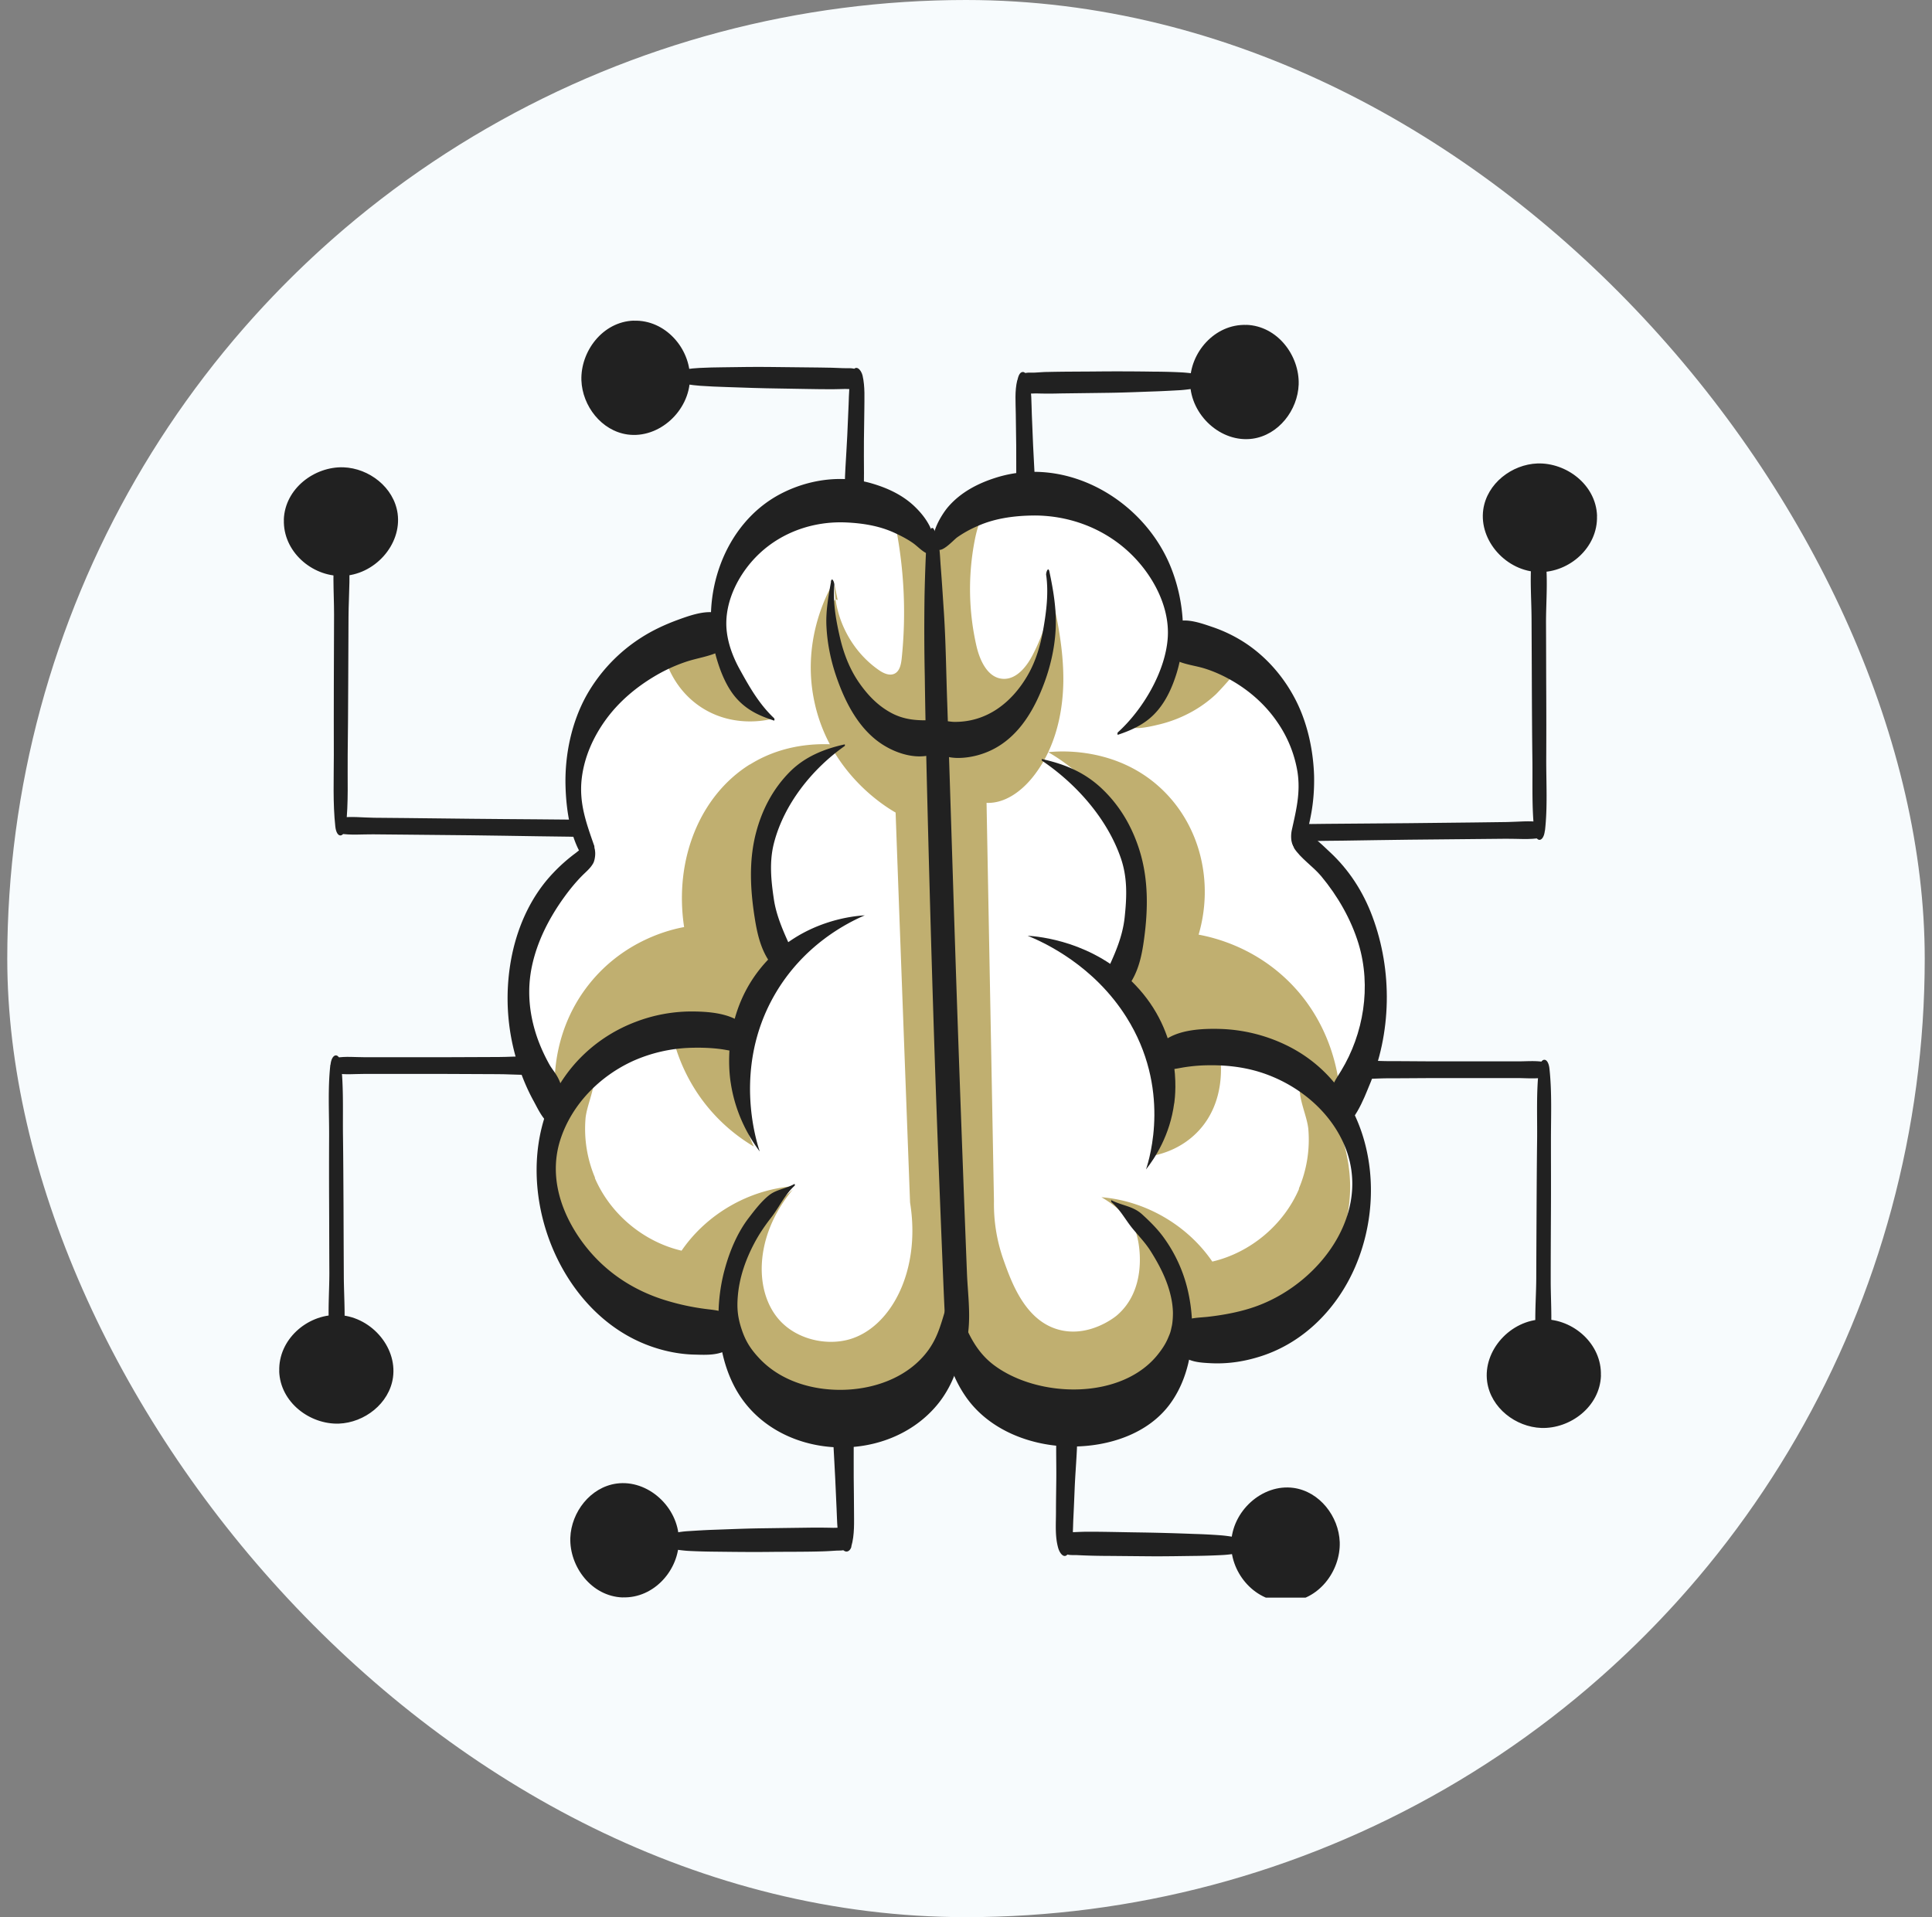 <svg xmlns="http://www.w3.org/2000/svg" width="133" height="132" fill="none" viewBox="0 0 133 132"><rect x="0" y="0" width="133" height="132" fill="#808080" stroke="none"/><g clip-path="url(#a)"><circle cx="66.5" cy="66" r="66" fill="#F7FBFD"/><g clip-path="url(#b)"><path fill="#212121" d="M70.029 26.18c-.183.735-.11 1.556-.102 2.314s.02 1.448.029 2.175c.015 1.485-.037 2.99.102 4.467.028.29.211 1.025.624 1.02s.559-.75.575-1.048c.057-1.485-.074-2.983-.139-4.468l-.086-2.089c-.037-.779.008-1.644-.225-2.392-.05-.175-.151-.551-.4-.546-.248.005-.326.392-.37.567z"/><path fill="#212121" d="M70.196 26.58c.08.175.117.342.284.429.24.138.632.073.902.08.53.016 1.068.016 1.598 0 1.134-.015 2.268-.028 3.394-.044s2.194-.065 3.294-.102c.53-.02 1.06-.05 1.599-.08.619-.045 1.186-.152 1.794-.262.183-.037.167-.72-.02-.75-.612-.095-1.187-.189-1.803-.217a38 38 0 0 0-1.803-.045 158 158 0 0 0-3.699-.015c-1.235.015-2.398.007-3.597.036-.298 0-.595.029-.901.044-.24.016-.624-.044-.828.11-.204.155-.335.575-.217.816h.008zM73.62 106.78c.27-.685.233-1.491.27-2.22.036-.729.065-1.44.094-2.159.065-1.49.232-3.02.167-4.51-.016-.408-.102-1.404-.632-1.506s-.685.772-.719 1.127c-.151 1.477-.065 3.012-.086 4.502-.008.698-.02 1.388-.02 2.089 0 .807-.074 1.657.145 2.452.131.481.523.894.779.232l.008-.007z"/><path fill="#212121" d="M73.017 106.487c.087.204.118.384.306.486.232.131.611.086.872.102.583.029 1.155.044 1.738.05 1.084.007 2.165.02 3.25.028 1.083.008 2.165-.015 3.25-.028a47 47 0 0 0 1.728-.058c.575-.029 1.142-.139 1.73-.24.203-.037.183-.787-.021-.829-.624-.118-1.215-.241-1.847-.29a39 39 0 0 0-1.847-.094 151 151 0 0 0-3.686-.102c-1.228-.016-2.385-.05-3.576-.05-.327 0-.648.016-.975.029-.203 0-.545-.037-.713.094-.204.159-.305.64-.204.886l-.007.016zM105.937 73.607c-.188 1.608-.102 3.297-.122 4.918s-.029 3.228-.037 4.844c-.008 1.615-.016 3.106-.021 4.664-.008 1.555-.183 3.207.073 4.742.094.551.653 1.053.8.212.276-1.55.122-3.224.122-4.803s.008-3.228.016-4.844c.008-1.615 0-3.228 0-4.844s.073-3.297-.102-4.91c-.094-.865-.632-.787-.726.016v.008z"/><path fill="#212121" d="M92.04 74.162c1.12.233 2.37.086 3.51.081 1.208 0 2.415-.016 3.614-.016h5.256c.611 0 1.264.066 1.86-.036.305-.05.277-1.025-.029-1.077-.567-.095-1.178-.037-1.753-.037h-5.366c-1.199 0-2.34-.016-3.503-.016-1.162 0-2.463-.16-3.613.081-.276.058-.248.955.021 1.012v.008zM106.358 57.182c.183-1.615.081-3.296.086-4.917a453 453 0 0 0 0-4.664c-.007-1.555-.007-3.106-.015-4.664s.175-3.338-.102-4.917c-.094-.546-.653-1.061-.8-.212-.261 1.556-.101 3.224-.094 4.803s.016 3.228.021 4.844c.008 1.615.016 3.228.037 4.844.021 1.615-.05 3.296.131 4.91.101.857.64.791.726-.016l.008-.016z"/><path fill="#212121" d="M87.897 57.852c.742.138 1.55.073 2.304.057.755-.016 1.534-.02 2.296-.029 1.497-.02 2.994-.05 4.494-.065q2.243-.023 4.493-.044c.726-.008 1.46-.016 2.189-.021.778-.008 1.643.08 2.406-.066.305-.057.277-1.024-.029-1.077-.742-.117-1.554-.02-2.296-.008s-1.534.016-2.296.03c-1.497.015-2.994.036-4.493.049s-2.994.02-4.494.036c-.726 0-1.46.016-2.189.021-.786 0-1.635-.05-2.406.11-.277.058-.248.96.021 1.012v-.008zM58.668 25.655c-.232.69-.217 1.456-.248 2.175s-.058 1.44-.094 2.159c-.065 1.477-.217 2.99-.167 4.473.015.379.094 1.265.574 1.367.481.102.625-.714.654-1.025.146-1.469.065-2.99.086-4.467.008-.698.02-1.389.028-2.09 0-.8.058-1.607-.122-2.391-.102-.421-.502-.829-.713-.212v.008z"/><path fill="#212121" d="M59.235 25.888c-.081-.175-.118-.343-.285-.437-.24-.146-.632-.086-.901-.102-.53-.029-1.069-.036-1.599-.044-1.134-.016-2.267-.021-3.393-.037s-2.195.008-3.294.021c-.53 0-1.061.021-1.6.044-.618.03-1.185.123-1.794.218-.188.028-.167.718.021.75.611.11 1.186.217 1.803.261.616.045 1.199.066 1.802.086 1.236.045 2.464.087 3.7.102 1.235.016 2.397.05 3.596.05.298 0 .596-.016.902-.02.24 0 .624.057.828-.087s.326-.567.216-.816l-.007.008zM58.602 106.487c.24-.821.188-1.689.188-2.539 0-.726-.015-1.448-.02-2.175-.016-1.521.049-3.077-.103-4.59-.028-.32-.224-1.135-.684-1.122s-.62.829-.632 1.15c-.065 1.522.08 3.07.146 4.591.029.698.058 1.388.094 2.089.045.873.021 1.783.327 2.611.151.429.559.445.697-.015H58.6z"/><path fill="#212121" d="M58.472 105.76c-.087-.196-.118-.385-.306-.487-.232-.122-.611-.073-.872-.081a44 44 0 0 0-1.738-.007q-1.624.021-3.25.044c-1.084.016-2.165.065-3.25.102-.582.021-1.154.058-1.728.094-.575.037-1.142.167-1.73.285-.204.037-.183.792.021.829.624.102 1.215.217 1.847.248s1.228.045 1.847.05c1.228.015 2.458.029 3.686.015s2.385 0 3.576-.036c.327-.008.648-.029.974-.05.204-.015.546.021.714-.117.203-.16.313-.649.203-.895l.008.008zM22.743 73.31c-.182 1.615-.08 3.296-.086 4.917a465 465 0 0 0 0 4.663c.008 1.556.008 3.106.016 4.664s-.175 3.339.102 4.918c.094.546.653 1.061.8.211.26-1.555.101-3.223.093-4.802s-.015-3.228-.02-4.844c-.009-1.616-.016-3.229-.037-4.844s.05-3.297-.13-4.91c-.103-.857-.64-.792-.727.016l-.008.016z"/><path fill="#212121" d="M38.083 72.857c-1.186-.24-2.529-.086-3.736-.08-1.206.005-2.492.015-3.735.015h-5.496c-.648 0-1.338-.073-1.978.037-.306.05-.277 1.024.029 1.077.603.102 1.256.036 1.867.036h5.604c1.243 0 2.421.016 3.628.016s2.626.167 3.846-.081c.277-.057.248-.954-.021-1.012zM23.812 56.884c.188-1.608.102-3.297.123-4.917.02-1.621.029-3.229.036-4.844.008-1.616.016-3.106.021-4.664.008-1.556.183-3.208-.073-4.742-.094-.552-.653-1.054-.8-.212-.276 1.55-.122 3.223-.122 4.802 0 1.58-.008 3.229-.016 4.844s0 3.229 0 4.844-.073 3.297.102 4.91c.094.865.632.787.727-.016v-.008z"/><path fill="#212121" d="M41.534 56.542c-.734-.152-1.55-.102-2.304-.11l-2.296-.021c-1.497-.016-2.994-.016-4.494-.037s-2.993-.036-4.493-.05c-.726-.007-1.46-.015-2.189-.02-.778-.008-1.635-.118-2.406.008-.305.05-.269 1.024.029 1.077.734.13 1.554.05 2.296.057.742.008 1.534.016 2.296.021q2.245.023 4.494.044c1.499.016 2.993.045 4.493.066.726.008 1.46.02 2.189.029.786.007 1.635.086 2.406-.058.277-.05.248-.954-.021-1.012v.008z"/><path fill="#fff" d="M38.43 76.08c-2.348-2.379-3.503-5.876-3.038-9.186.473-3.31 2.558-6.35 5.473-7.981-1.774-3.02-1.803-6.99-.081-10.039s5.138-5.064 8.642-5.092c.122-3.53 2.115-7.035 5.276-8.598s7.393-.881 9.624 1.856c3.286-2.147 7.414-3.958 11.027-2.424 1.875.8 3.307 2.416 4.266 4.212.958 1.796 1.504 3.782 2.042 5.746.502.08 4.98.873 7.234 5.129 1.998 3.783.734 7.443.522 8.023 1.077.685 1.86 1.44 2.45 2.16 4.792 5.884 1.025 15.261.604 16.278a7.36 7.36 0 0 1 .56 6.104c.725 2.816-.764 5.77-3.12 7.48-2.348 1.71-5.444 2.175-8.323 1.782-.595 3.195-3.772 5.55-7.014 5.673s-6.374-1.694-8.33-4.292c-.175-.233-.437-.51-.714-.408-.122.044-.211.16-.29.261-1.206 1.593-2.703 3.012-4.534 3.828-1.824.815-3.997.959-5.808.11-1.883-.887-3.14-2.698-4.195-4.49-.13-.224-.277-.457-.502-.574-.24-.123-.517-.094-.786-.074-3.715.29-7.523-1.46-9.712-4.48s-2.683-7.187-1.252-10.627c.021-.045.118-.518.066-.53-.021 0-.066.072-.095.138v.015z"/><path fill="#C0AF70" d="M40.946 81.1c1.06 2.481 3.352 4.4 5.974 5.012 1.717-2.51 4.6-4.183 7.634-4.432-1.688.968-2.929 2.604-3.67 4.4s-1.02 3.762-1.098 5.704c-1.227.074-2.45.4-3.678.343-2.58-.123-4.799-1.958-6.28-4.08-1.374-1.98-2.296-4.307-2.39-6.714-.102-2.526.909-6.314 3.417-7.5.248.886-.486 2.256-.551 3.228a8.64 8.64 0 0 0 .66 4.031l-.015.008zM89.43 81.85c-1.06 2.481-3.351 4.4-5.974 5.012-1.716-2.51-4.6-4.183-7.633-4.431 1.687.967 2.928 2.603 3.67 4.4.742 1.795 1.019 3.761 1.097 5.704 1.228.073 2.45.4 3.678.342 2.581-.123 4.799-1.958 6.28-4.08 1.374-1.98 2.296-4.306 2.39-6.714.102-2.525-.909-6.313-3.416-7.5-.249.886.485 2.256.55 3.228a8.64 8.64 0 0 1-.66 4.031l.015.008zM57.453 40.276c-.016 2.285 1.162 4.546 3.03 5.848.327.233.763.437 1.12.248.335-.182.421-.62.466-.995a30.6 30.6 0 0 0-.392-9.035c.415.319.959.37 1.455.53s1.01.539.987 1.062a8.55 8.55 0 0 1 3.911-2.983c-.546.633-.778 1.47-.938 2.293a17.6 17.6 0 0 0 .13 7.244c.233.996.764 2.159 1.782 2.248.93.08 1.644-.792 2.072-1.616a12.7 12.7 0 0 0 1.243-3.607c-.472 2.248-.253 4.705-1.374 6.708-1.112 1.987-3.466 3.129-5.741 3.011-2.276-.117-4.405-1.411-5.771-3.228s-2.014-4.125-2.05-6.402c0-.095 0-.204.072-.278.074-.073.217-.05.225.05"/><path fill="#C0AF70" d="M83.978 72.62c.058.355.48 3.244-1.549 5.325-1.04 1.069-2.26 1.448-2.863 1.586.326-1.121.66-2.256.8-3.411.211-1.775-.249-3.39-.918-5.012-.159-.384-2.246-4.198-2.659-3.905.713-.502.988-1.412 1.155-2.27.546-2.844.086-5.704-.452-7.07-1.432-3.637-4.297-5.478-5.33-6.074.604-.065 4.674-.444 7.822 2.554 2.625 2.494 3.592 6.374 2.529 10.01 1.105.204 3.722.853 6.063 3.085 3.075 2.93 3.547 6.575 3.641 7.573-2.74-.8-5.488-1.592-8.228-2.392l-.016.008zM51.625 52.628c-3.453 2.154-5.232 6.57-4.53 11.202-.828.152-4.098.858-6.54 3.93s-2.399 6.422-2.362 7.259a18.5 18.5 0 0 1 4.493-2.836 18.5 18.5 0 0 1 3.54-1.164 12.2 12.2 0 0 0 2.092 4.685 12.1 12.1 0 0 0 3.576 3.236 11.5 11.5 0 0 1-1.019-3.97c-.334-4.628 2.283-8.024 3.09-8.99-.689-.466-.945-1.39-1.083-2.257-.583-3.595.253-6.54.64-7.377 1.366-2.967 3.686-4.481 4.623-5.02-1.105-.138-3.89-.334-6.528 1.318z"/><path fill="#C0AF70" d="M56.108 48.519c1.113 4.794 4.898 7.055 5.546 7.427.326 8.948.66 17.902.995 26.85.77 4.742-1.345 8.627-4.2 9.427-1.534.429-3.462.021-4.66-1.192-1.926-1.95-1.905-5.921.785-9.121-3.001 2.429-4.558 6.525-3.918 10.329.225 1.36.726 2.706 1.627 3.754 1.782 2.065 4.93 2.62 7.503 1.717 2.573-.902 4.572-3.056 5.778-5.5.816 2.293 2.574 4.248 4.805 5.215 2.23.968 4.905.895 7.037-.277 2.13-1.17 3.65-3.432 3.825-5.863.11-1.55-.298-3.106-.983-4.51a12.2 12.2 0 0 0-3.169-4.036 6.14 6.14 0 0 1 1.302 2.88c.065.421.522 3.26-1.526 4.975-.081.066-1.831 1.49-3.895.976-2.385-.589-3.336-3.297-3.895-4.873a11.5 11.5 0 0 1-.64-4c-.167-9.137-.342-18.274-.51-27.418 1.22.05 2.325-.743 3.104-1.681 1.52-1.833 2.145-4.27 2.181-6.648.029-2.379-.486-4.73-1.047-7.043a12.04 12.04 0 0 1-2.108 8.648c-.604.845-1.33 1.616-2.255 2.081-.486.248-1.337.429-2.988.13-1.717-.313-4.2-.763-6.011-2.945-2.61-3.143-1.591-7.195-1.476-7.616-.436.771-2.19 4.097-1.207 8.308v.008z"/><path fill="#212121" d="M57.208 40.051c-.183 1.025-.371 2.053-.314 3.093.058 1.156.29 2.293.661 3.39.648 1.907 1.672 3.893 3.49 4.902.828.466 1.889.772 2.835.589.436-.081.893-.233 1.089-.67.11-.248.146-.604.123-.873-.037-.436-.416-.923-.873-.902-1.032.045-1.948 0-2.878-.502s-1.623-1.244-2.195-2.065c-.64-.917-1.053-1.979-1.309-3.061-.277-1.187-.509-2.444-.4-3.66.016-.175-.166-.625-.24-.24h.011M40.684 58.2c-.37-.082-.807.35-1.089.559a11.7 11.7 0 0 0-1.52 1.354c-1.468 1.542-2.385 3.529-2.822 5.602a14.87 14.87 0 0 0 .408 7.587c.285.857.632 1.701 1.068 2.494.285.517.604 1.236 1.098 1.586.472.327.799-.546.864-.828.167-.69.102-1.47-.175-2.126-.211-.494-.493-.779-.69-1.126-.313-.56-.587-1.15-.807-1.755-.587-1.644-.762-3.346-.392-5.063.371-1.718 1.2-3.318 2.224-4.73.363-.501.755-.982 1.186-1.424.29-.298.624-.552.815-.923.13-.261.253-1.127-.168-1.216z"/><path fill="#212121" d="M51.69 71.155c-.762-1.354-2.646-1.506-4.062-1.514a10.8 10.8 0 0 0-3.895.727c-2.63 1.004-4.762 2.996-5.88 5.595-2.463 5.725.253 13.523 5.872 16.279 1.244.611 2.668.988 4.05 1.024.843.021 1.729.081 2.442-.42.538-.38.551-2.016-.057-2.343-.518-.277-1.011-.306-1.591-.379a16.5 16.5 0 0 1-2.777-.604c-2.471-.763-4.535-2.24-5.982-4.4-1.322-1.979-1.978-4.329-1.236-6.648.786-2.436 2.712-4.378 5.016-5.427a10.5 10.5 0 0 1 3.963-.902c.705-.02 1.402 0 2.1.094.697.095 1.418.364 2.006-.175.225-.204.16-.677.029-.91h.008zM64.083 36.4c-.277.53-.313 1.126-.342 1.717-.044.954-.073 1.898-.094 2.852a155 155 0 0 0 .016 5.615c.05 3.804.151 7.602.248 11.406.196 7.485.42 14.964.713 22.44q.123 3.163.253 6.337c.045 1.085.087 2.168.139 3.26.05 1.02.073 2.102.546 3.033.204.408.595.465.778-.021.632-1.673.29-3.66.225-5.404q-.11-2.803-.217-5.607c-.138-3.738-.277-7.48-.407-11.218-.262-7.479-.481-14.964-.734-22.44-.074-2.052-.094-4.102-.225-6.154-.073-1.085-.139-2.167-.225-3.252-.065-.852-.057-1.791-.486-2.554-.044-.081-.146-.073-.183 0v-.008z"/><path fill="#212121" d="M54.684 81.52c-.546.314-1.25.38-1.737.772-.517.407-.982 1.011-1.382 1.534-.8 1.033-1.33 2.306-1.672 3.558-.718 2.604-.582 5.799.727 8.198 2.69 4.939 10.235 5.441 13.832 1.221 1.308-1.526 1.92-3.66 1.875-5.644a7 7 0 0 0-.117-1.142 2.7 2.7 0 0 0-.183-.633c-.139-.319-.086.021-.167-.314.16.654.02-.065-.029-.232q-.065-.219-.13-.421c-.102-.298-.225-.021-.225.16 0 .216-.094.538-.05.742.021.102.27-.4.021-.102.016-.016.044-.087-.008 0-.123.196-.183.4-.253.62-.204.632-.254.865-.436 1.403-.204.62-.445 1.156-.82 1.689-1.31 1.825-3.556 2.677-5.742 2.758-2.19.081-4.465-.583-5.954-2.204-.596-.64-.938-1.2-1.207-2.044-.248-.78-.306-1.388-.232-2.233.11-1.257.53-2.46 1.112-3.57.343-.654.735-1.23 1.187-1.812.559-.72.922-1.564 1.614-2.191.02-.016.016-.123-.016-.102l-.008-.008zM54.562 65.532c-.523-1.163-1.098-2.342-1.288-3.615-.191-1.273-.327-2.59.008-3.877.69-2.677 2.63-5.1 4.869-6.677.02-.016.02-.117-.008-.11-1.424.314-2.748.853-3.788 1.906-1.17 1.187-1.912 2.627-2.325 4.233-.486 1.905-.379 3.884-.073 5.819.16 1.02.392 2.057.967 2.93.415.64.851.808 1.533.539.342-.13.212-.923.11-1.156l-.008.008z"/><path fill="#212121" d="M50.3 74.538c-.11-.742-.64-4.867 2.357-8.227 2.63-2.954 6.149-3.244 6.875-3.288-1.113.48-4.23 1.992-6.243 5.537-2.798 4.925-1.265 9.892-.988 10.723-.611-.816-1.656-2.444-1.998-4.734v-.008zM72.022 39.607c.167 1.22.015 2.473-.196 3.68-.188 1.107-.51 2.22-1.076 3.2-1.09 1.89-2.814 3.237-5.052 3.216-.408 0-1.048-.217-1.359.118-.4.436-.29 1.338.044 1.775.625.82 2.195.625 3.039.37 2.223-.653 3.51-2.53 4.33-4.59.51-1.265.845-2.648.918-4.015s-.147-2.67-.429-4.008c-.08-.379-.248.073-.224.249l.008.008zM79.566 73.325c.502.437 1.011.327 1.628.217q.97-.184 1.962-.196c1.214-.02 2.421.11 3.584.473 2.275.714 4.362 2.27 5.501 4.387 2.589 4.795-1.126 10.039-5.72 11.72-1.048.384-2.21.604-3.324.734-.66.074-1.256.05-1.868.356-.652.327-.428 1.979.058 2.342.583.429 1.264.465 1.97.502 1.186.058 2.32-.118 3.445-.48 2.994-.96 5.277-3.326 6.5-6.176 2.356-5.5.872-12.556-4.812-15.27a11.2 11.2 0 0 0-4.498-1.09c-1.555-.041-3.728.087-4.507 1.58-.123.24-.16.713.073.91z"/><path fill="#212121" d="M76.491 82.752c.648.539.988 1.258 1.52 1.89.421.502.858.954 1.208 1.514.603.96 1.12 1.958 1.374 3.061.102.437.138.771.151 1.106.008.277-.02.698-.065.93-.102.466-.086.445-.29.918-.123.29-.327.633-.604.988-2.479 3.266-8.315 3.13-11.376.821-1.06-.8-1.643-1.885-2.124-3.092-.151-.392-.277-.894-.596-1.18.212.189.11.204.074-.086a3 3 0 0 1-.03-.384c0-.094-.138-.465-.216-.204-.225.75-.428 1.237-.48 2.065-.11 1.791.42 3.571 1.43 5.04 1.607 2.343 4.544 3.449 7.308 3.457 2.507.007 5.248-.845 6.781-2.947 1.586-2.175 1.803-5.23 1.22-7.777a10.05 10.05 0 0 0-1.709-3.725c-.407-.552-.909-1.049-1.418-1.514-.648-.604-1.374-.604-2.137-.996-.029-.016-.029.086-.008.102l-.015.008zM76.272 68.172c.355.118.517.212.88.066.364-.147.588-.421.792-.772.494-.865.684-1.84.815-2.815.277-2.029.306-4.096-.305-6.073-.502-1.615-1.322-3.048-2.545-4.227s-2.602-1.739-4.18-2.089c-.028 0-.02.094 0 .11 2.349 1.587 4.47 3.966 5.416 6.672.48 1.367.428 2.697.277 4.117-.152 1.42-.727 2.627-1.301 3.869-.11.233-.175 1.033.167 1.15z"/><path fill="#212121" d="M80.839 75.95c.094-.72.546-4.771-2.691-8.14-2.879-3.005-6.63-3.331-7.406-3.384 1.207.494 4.564 2.058 6.805 5.616 3.067 4.873 1.607 9.683 1.345 10.475.612-.78 1.651-2.35 1.941-4.567h.008zM85.796 22.366c2.153.073 3.67 2.125 3.605 4.11-.065 1.759-1.374 3.476-3.176 3.73-2.158.298-4.26-1.608-4.297-3.856-.03-2.073 1.7-4.052 3.866-3.979v-.008zM110.211 94.71c-.073 2.154-2.124 3.673-4.106 3.607-1.758-.065-3.475-1.375-3.728-3.179-.298-2.159 1.606-4.263 3.853-4.3 2.072-.029 4.049 1.702 3.976 3.869h.008zM88.623 110.285c2.153-.073 3.67-2.125 3.605-4.11-.065-1.759-1.374-3.477-3.177-3.73-2.157-.298-4.26 1.608-4.297 3.856-.029 2.073 1.7 4.052 3.866 3.979v.008zM109.942 35.518c-.073-2.154-2.123-3.673-4.106-3.608-1.758.066-3.475 1.376-3.728 3.18-.298 2.159 1.607 4.263 3.853 4.3 2.072.029 4.049-1.702 3.976-3.87h.008zM43.629 22.076c-2.153.073-3.67 2.125-3.605 4.11.065 1.759 1.374 3.477 3.176 3.73 2.158.298 4.261-1.608 4.298-3.856.028-2.073-1.701-4.052-3.867-3.979v-.008zM19.22 94.411c.073 2.154 2.123 3.673 4.106 3.608 1.758-.066 3.474-1.375 3.728-3.18.298-2.159-1.607-4.263-3.853-4.3-2.072-.028-4.05 1.702-3.976 3.87h-.008zM42.866 109.987c-2.152-.073-3.67-2.126-3.605-4.11.066-1.759 1.374-3.477 3.177-3.73 2.158-.298 4.26 1.608 4.297 3.856.029 2.073-1.7 4.052-3.866 3.979v.007zM19.538 35.783c.073-2.155 2.124-3.674 4.107-3.608 1.758.065 3.474 1.375 3.727 3.179.298 2.16-1.606 4.264-3.853 4.3-2.071.029-4.049-1.702-3.976-3.869h-.008z"/><path fill="#C0AF70" d="M45.7 45.042c.118.48.633 2.313 2.443 3.57 2.21 1.527 4.6.983 4.98.887a21 21 0 0 1-2.692-3.012 20 20 0 0 1-1.635-2.62l-3.09 1.172h-.008z"/><path fill="#212121" d="M64.242 36.946s.11 1.069.058.407a3.076 3.076 0 0 0-.298-1.121c-.277-.552-.677-1.025-1.134-1.449-.807-.734-1.794-1.186-2.826-1.49-2.088-.62-4.392-.29-6.31.714-3.917 2.058-5.582 7.043-4.44 11.189.285 1.02.734 2.167 1.468 2.954s1.55 1.142 2.516 1.461c.057.021.044-.13.015-.16-1.003-.945-1.671-2.1-2.332-3.3-.494-.882-.865-1.85-.946-2.86-.146-1.922.893-3.885 2.26-5.172 1.614-1.521 3.795-2.248 5.99-2.146 1.105.05 2.218.225 3.234.677.465.212.93.444 1.345.735.363.253.713.677 1.15.787.391.102.29-1.09.253-1.237v.016z"/><path fill="#212121" d="M40.894 58.199c-.538-1.543-1.032-2.889-.852-4.554.167-1.498.792-2.902 1.68-4.118.888-1.215 2.05-2.196 3.336-2.962a11.2 11.2 0 0 1 2.152-.995c.75-.254 1.563-.356 2.268-.69.611-.29.517-2.576-.204-2.699-.852-.151-1.889.233-2.683.523-.844.314-1.664.698-2.421 1.18a11.3 11.3 0 0 0-3.773 3.957c-1.04 1.856-1.512 4.081-1.468 6.199.037 1.694.343 4.015 1.484 5.354.48.559.567-.968.486-1.193h-.008z"/><path fill="#C0AF70" d="M78.315 49.494c1.578-1.412 2.194-3.587 2.732-5.639a13 13 0 0 1 4.05 2.256c.122.102-1.257 1.563-1.395 1.694a8.4 8.4 0 0 1-1.79 1.273 9 9 0 0 1-2.05.787c-.371.086-1.876.486-2.088.102.16-.175.363-.319.538-.481v.008z"/><path fill="#212121" d="M64.54 37.819c.319.248 1.097-.633 1.345-.816a7.7 7.7 0 0 1 1.469-.808c1.126-.494 2.377-.67 3.605-.698 2.492-.065 4.95.821 6.773 2.53 1.55 1.449 2.785 3.645 2.66 5.828-.139 2.37-1.73 5.027-3.446 6.575-.02.02-.037.175.016.159.917-.306 1.781-.698 2.463-1.383.763-.763 1.228-1.76 1.554-2.787.75-2.379.546-5.048-.37-7.346-1.847-4.619-7.132-7.725-12.03-6.19-1.251.392-2.435 1.004-3.307 2.015-.473.547-1.55 2.277-.727 2.918h-.008z"/><path fill="#212121" d="M89.48 58.345c.436-.624.632-1.513.77-2.248.168-.886.233-1.796.212-2.698-.058-1.811-.48-3.73-1.338-5.338-.807-1.527-1.99-2.873-3.445-3.82a10 10 0 0 0-2.255-1.084c-.684-.233-1.622-.568-2.348-.38-.726.189-.697 2.416-.073 2.706s1.316.35 1.949.552c.676.212 1.33.518 1.933.873 1.199.706 2.254 1.652 3.038 2.8a8.4 8.4 0 0 1 1.395 3.427c.224 1.433-.086 2.64-.392 4.031-.065.32-.073.75.086 1.049.094.188.29.355.457.122l.008.008z"/><path fill="#212121" d="M89.067 58.367c.465.734 1.317 1.28 1.884 1.958 1.133 1.36 2.056 2.962 2.573 4.656.893 2.954.342 6.206-1.2 8.744-.341.56-.684 1.004-.754 1.71-.05.53-.05 1.746.517 2.044.946.502 1.92-2.13 2.137-2.648 1.578-3.673 1.65-7.986.253-11.727-.64-1.718-1.622-3.237-2.965-4.473-.457-.421-1.627-1.629-2.325-1.485-.415.086-.248.988-.102 1.22h-.018"/></g></g><defs><clipPath id="a"><rect width="132" height="132" x=".5" fill="#fff" rx="66"/></clipPath><clipPath id="b"><path fill="#fff" d="M19 22h94v88H19z"/></clipPath></defs></svg>
